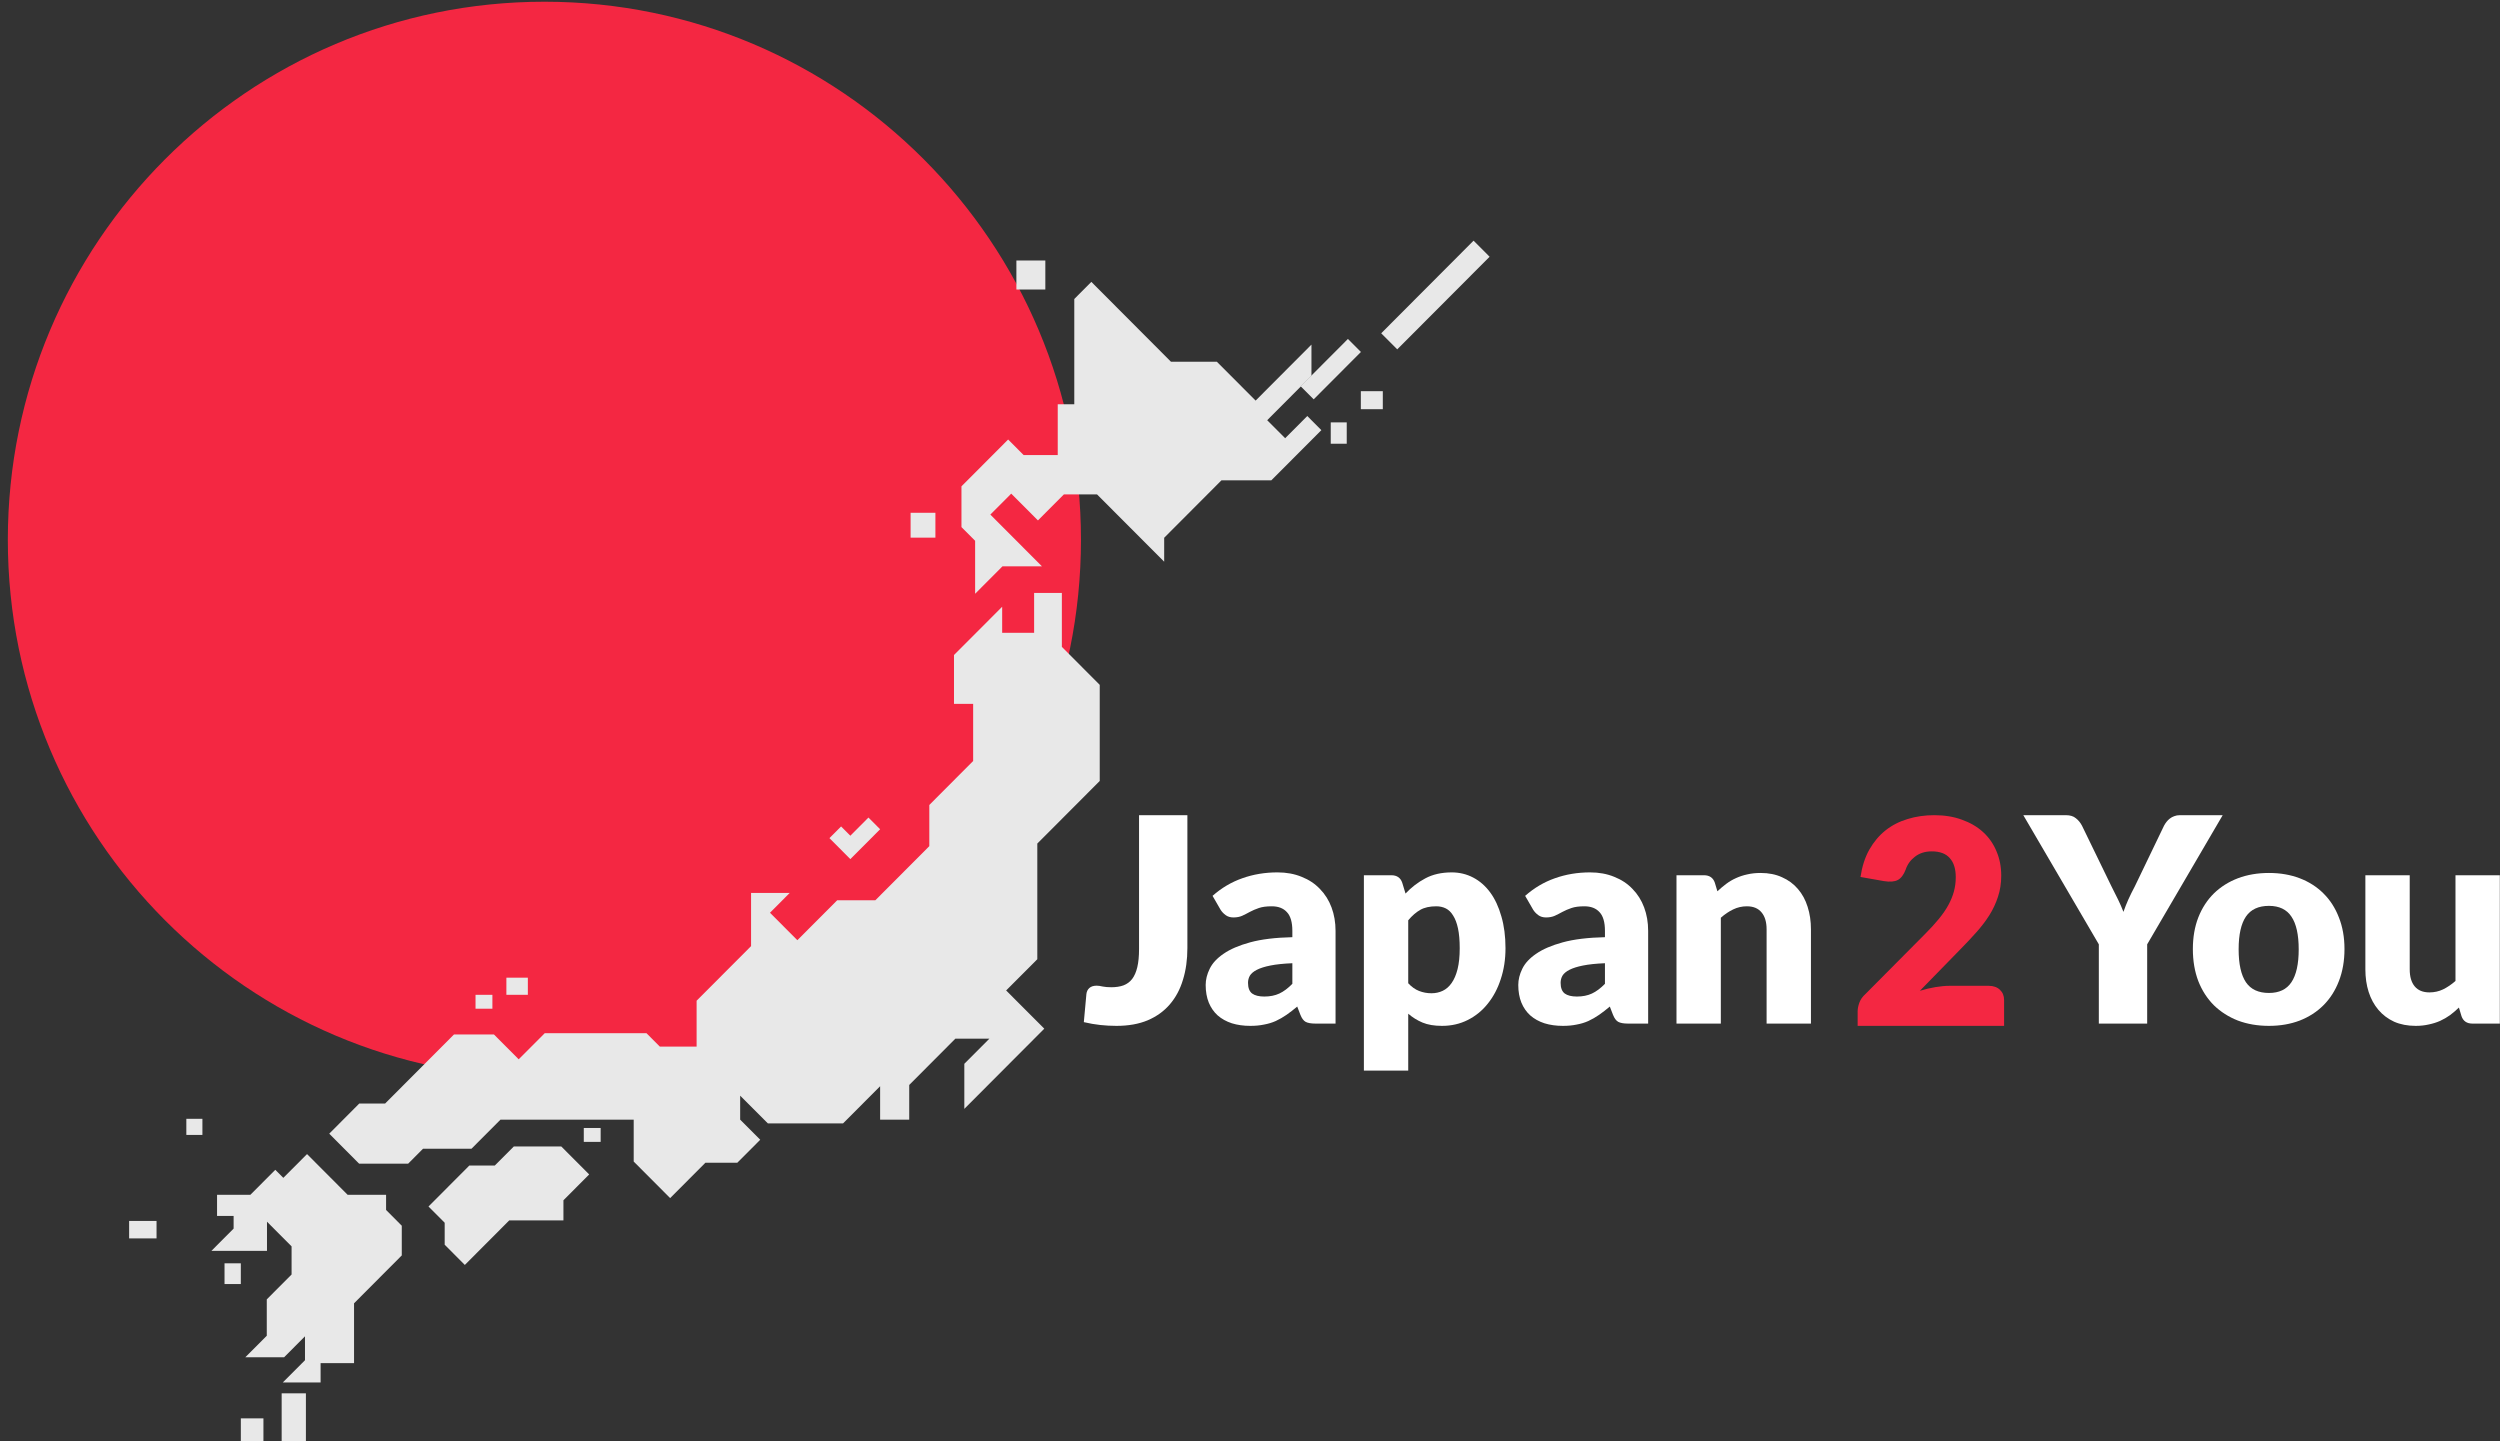 <svg width="222" height="128" viewBox="0 0 222 128" fill="none" xmlns="http://www.w3.org/2000/svg">
<rect x="0" y="0" width="222" height="128" fill="#333333" stroke="none"/>
<path d="M48.343 95.713C74.657 95.713 95.99 74.322 95.99 47.933C95.99 21.545 74.657 0.153 48.343 0.153C22.028 0.153 0.695 21.545 0.695 47.933C0.695 74.322 22.028 95.713 48.343 95.713Z" fill="#F42742"/>
<path d="M116.088 36.943L114.122 38.914L112.527 37.315L116.457 33.373V30.601L111.5 35.573L108.056 32.121H103.981L100.514 28.644L96.912 25.031L95.397 26.55V33.179V35.899H93.927V40.411H90.901L89.523 39.029L85.378 43.186V46.807L86.591 48.022V52.726L89.016 50.293H92.528L87.942 45.696L89.797 43.835L92.169 46.213L94.471 43.905H97.419L103.379 49.88V47.754L108.467 42.651H112.896L117.338 38.197L116.088 36.943Z" fill="#E8E8E8"/>
<path d="M34.284 107.444V106.1H30.872L27.265 102.483L25.159 104.593L24.446 103.879L22.231 106.1H19.274V107.977H20.745V109.099L18.774 111.077H23.709V108.488L25.892 110.677V113.176L23.69 115.385V118.614L21.786 120.523H25.23L27.083 118.665V120.787L25.112 122.764H28.469V121.048H31.439V115.734L35.678 111.481V108.844L34.284 107.444Z" fill="#E8E8E8"/>
<path d="M92.113 85.179L89.345 87.953L92.733 91.347L85.632 98.468V94.466L87.858 92.234H84.837L82.361 94.718L80.739 96.346V99.424H78.155V96.457L75.004 99.617L74.859 99.76H68.189L65.727 97.295V99.424L67.509 101.209L66.538 102.185L65.475 103.248H62.643L59.51 106.392L56.272 103.145V99.424H44.444L41.867 102.008H37.564L36.243 103.335H31.891L29.236 100.671L31.9 97.996H34.196L40.313 91.862H43.863L46.06 94.066L48.374 91.747H57.406L58.593 92.938H61.859V88.864L66.695 84.016V79.295H70.124L68.375 81.052L70.805 83.49L74.345 79.942H77.733L82.523 75.138V71.482L86.416 67.576V62.505H84.715V58.164L88.992 53.879V56.193H91.83V52.654H94.293V57.441L97.656 60.816V69.35L92.113 74.908V85.179Z" fill="#E8E8E8"/>
<path d="M23.393 125.951H21.386V127.963H23.393V125.951Z" fill="#E8E8E8"/>
<path d="M27.164 123.728H25.011V127.97H27.164V123.728Z" fill="#E8E8E8"/>
<path d="M13.901 108.42H11.467V109.97H13.901V108.42Z" fill="#E8E8E8"/>
<path d="M17.974 99.35H16.547V100.781H17.974V99.35Z" fill="#E8E8E8"/>
<path d="M21.385 112.182H19.938V114.023H21.385V112.182Z" fill="#E8E8E8"/>
<path d="M46.873 86.818H44.967V88.339H46.873V86.818Z" fill="#E8E8E8"/>
<path d="M43.725 88.34H42.227V89.574H43.725V88.34Z" fill="#E8E8E8"/>
<path d="M53.338 100.165H51.84V101.399H53.338V100.165Z" fill="#E8E8E8"/>
<path d="M75.511 74.212L74.689 73.388L73.654 74.426L74.476 75.25L75.511 76.29L76.548 75.25L78.155 73.638L77.118 72.598L75.511 74.212Z" fill="#E8E8E8"/>
<path d="M83.064 45.535H80.861V47.743H83.064V45.535Z" fill="#E8E8E8"/>
<path d="M92.826 23.132H90.256V25.709H92.826V23.132Z" fill="#E8E8E8"/>
<path d="M130.853 21.371L122.651 29.596L124.075 31.023L132.277 22.799L130.853 21.371Z" fill="#E8E8E8"/>
<path d="M119.695 30.098L115.501 34.304L116.655 35.461L120.849 31.255L119.695 30.098Z" fill="#E8E8E8"/>
<path d="M122.793 34.737H120.842V36.337H122.793V34.737Z" fill="#E8E8E8"/>
<path d="M119.59 37.508H118.17V39.403H119.59V37.508Z" fill="#E8E8E8"/>
<path d="M49.841 101.806H45.628L43.937 103.501H41.675L38.05 107.138L39.488 108.58V110.532L41.277 112.326L45.223 108.369H48.258H50.033V106.584L52.319 104.291L49.841 101.806Z" fill="#E8E8E8"/>
<path d="M105.44 84.187C105.44 85.22 105.308 86.16 105.046 87.007C104.792 87.854 104.402 88.582 103.877 89.192C103.361 89.793 102.709 90.263 101.921 90.601C101.134 90.932 100.207 91.097 99.14 91.097C98.657 91.097 98.179 91.071 97.705 91.02C97.239 90.97 96.752 90.885 96.244 90.766L96.473 88.264C96.498 88.044 96.587 87.866 96.739 87.731C96.892 87.596 97.108 87.528 97.387 87.528C97.531 87.528 97.709 87.553 97.921 87.604C98.132 87.646 98.386 87.667 98.683 87.667C99.097 87.667 99.457 87.612 99.762 87.502C100.076 87.384 100.334 87.193 100.537 86.931C100.74 86.66 100.893 86.308 100.994 85.877C101.096 85.445 101.147 84.911 101.147 84.276V72.388H105.44V84.187Z" fill="white"/>
<path d="M114.761 85.534C113.973 85.567 113.326 85.635 112.818 85.737C112.31 85.838 111.907 85.966 111.611 86.118C111.315 86.27 111.107 86.444 110.989 86.639C110.879 86.833 110.824 87.045 110.824 87.274C110.824 87.722 110.946 88.04 111.192 88.226C111.437 88.404 111.797 88.493 112.271 88.493C112.78 88.493 113.224 88.404 113.605 88.226C113.986 88.049 114.371 87.761 114.761 87.363V85.534ZM107.674 79.551C108.47 78.849 109.35 78.328 110.316 77.989C111.289 77.642 112.331 77.468 113.44 77.468C114.236 77.468 114.951 77.6 115.586 77.862C116.23 78.116 116.772 78.476 117.212 78.942C117.661 79.399 118.004 79.945 118.241 80.58C118.478 81.215 118.597 81.91 118.597 82.663V90.894H116.793C116.421 90.894 116.137 90.843 115.942 90.741C115.756 90.639 115.599 90.428 115.472 90.106L115.193 89.382C114.863 89.662 114.545 89.907 114.24 90.119C113.935 90.33 113.618 90.513 113.288 90.665C112.966 90.809 112.619 90.915 112.246 90.982C111.882 91.059 111.476 91.097 111.027 91.097C110.426 91.097 109.879 91.02 109.388 90.868C108.897 90.707 108.478 90.474 108.131 90.17C107.792 89.865 107.53 89.488 107.343 89.039C107.157 88.582 107.064 88.057 107.064 87.464C107.064 86.99 107.183 86.512 107.42 86.029C107.657 85.538 108.067 85.093 108.652 84.695C109.236 84.289 110.023 83.95 111.014 83.679C112.005 83.408 113.254 83.256 114.761 83.222V82.663C114.761 81.893 114.6 81.338 114.278 80.999C113.965 80.652 113.516 80.479 112.932 80.479C112.466 80.479 112.085 80.529 111.789 80.631C111.492 80.733 111.226 80.847 110.989 80.974C110.76 81.101 110.536 81.215 110.316 81.317C110.095 81.418 109.833 81.469 109.528 81.469C109.257 81.469 109.028 81.401 108.842 81.266C108.656 81.131 108.503 80.97 108.385 80.783L107.674 79.551Z" fill="white"/>
<path d="M125.051 87.312C125.347 87.634 125.669 87.862 126.016 87.998C126.363 88.133 126.727 88.201 127.108 88.201C127.473 88.201 127.807 88.129 128.112 87.985C128.417 87.841 128.679 87.612 128.899 87.299C129.128 86.977 129.306 86.562 129.433 86.054C129.56 85.546 129.623 84.928 129.623 84.2C129.623 83.506 129.572 82.921 129.471 82.447C129.369 81.973 129.225 81.592 129.039 81.304C128.861 81.008 128.645 80.796 128.391 80.669C128.137 80.542 127.854 80.479 127.54 80.479C126.964 80.479 126.49 80.584 126.118 80.796C125.745 81.008 125.39 81.317 125.051 81.723V87.312ZM124.81 79.348C125.326 78.798 125.91 78.349 126.562 78.002C127.223 77.646 128.006 77.468 128.912 77.468C129.598 77.468 130.233 77.621 130.817 77.926C131.401 78.231 131.905 78.671 132.329 79.247C132.752 79.822 133.082 80.529 133.319 81.368C133.565 82.198 133.688 83.142 133.688 84.2C133.688 85.191 133.548 86.105 133.268 86.944C132.998 87.782 132.612 88.51 132.113 89.128C131.622 89.746 131.029 90.229 130.335 90.576C129.649 90.923 128.887 91.097 128.048 91.097C127.362 91.097 126.787 90.999 126.321 90.805C125.855 90.61 125.432 90.347 125.051 90.017V95.072H121.113V77.722H123.552C124.043 77.722 124.365 77.943 124.517 78.383L124.81 79.348Z" fill="white"/>
<path d="M142.52 85.534C141.732 85.567 141.085 85.635 140.577 85.737C140.069 85.838 139.666 85.966 139.37 86.118C139.074 86.27 138.866 86.444 138.748 86.639C138.638 86.833 138.583 87.045 138.583 87.274C138.583 87.722 138.705 88.04 138.951 88.226C139.196 88.404 139.556 88.493 140.03 88.493C140.538 88.493 140.983 88.404 141.364 88.226C141.745 88.049 142.13 87.761 142.52 87.363V85.534ZM135.433 79.551C136.229 78.849 137.109 78.328 138.074 77.989C139.048 77.642 140.09 77.468 141.199 77.468C141.995 77.468 142.71 77.6 143.345 77.862C143.989 78.116 144.531 78.476 144.971 78.942C145.42 79.399 145.763 79.945 146 80.58C146.237 81.215 146.356 81.91 146.356 82.663V90.894H144.552C144.179 90.894 143.896 90.843 143.701 90.741C143.515 90.639 143.358 90.428 143.231 90.106L142.952 89.382C142.621 89.662 142.304 89.907 141.999 90.119C141.694 90.33 141.377 90.513 141.047 90.665C140.725 90.809 140.378 90.915 140.005 90.982C139.641 91.059 139.235 91.097 138.786 91.097C138.185 91.097 137.638 91.02 137.147 90.868C136.656 90.707 136.237 90.474 135.89 90.17C135.551 89.865 135.289 89.488 135.102 89.039C134.916 88.582 134.823 88.057 134.823 87.464C134.823 86.99 134.942 86.512 135.179 86.029C135.416 85.538 135.826 85.093 136.411 84.695C136.995 84.289 137.782 83.95 138.773 83.679C139.764 83.408 141.013 83.256 142.52 83.222V82.663C142.52 81.893 142.359 81.338 142.037 80.999C141.724 80.652 141.275 80.479 140.691 80.479C140.225 80.479 139.844 80.529 139.548 80.631C139.251 80.733 138.985 80.847 138.748 80.974C138.519 81.101 138.295 81.215 138.074 81.317C137.854 81.418 137.592 81.469 137.287 81.469C137.016 81.469 136.787 81.401 136.601 81.266C136.415 81.131 136.262 80.97 136.144 80.783L135.433 79.551Z" fill="white"/>
<path d="M152.505 79.145C152.759 78.908 153.021 78.688 153.292 78.484C153.563 78.281 153.851 78.112 154.156 77.976C154.469 77.832 154.804 77.722 155.16 77.646C155.524 77.561 155.917 77.519 156.341 77.519C157.06 77.519 157.696 77.646 158.246 77.9C158.805 78.146 159.275 78.493 159.656 78.942C160.037 79.382 160.325 79.911 160.519 80.529C160.714 81.139 160.812 81.804 160.812 82.523V90.894H156.874V82.523C156.874 81.88 156.726 81.38 156.43 81.025C156.133 80.661 155.697 80.479 155.121 80.479C154.69 80.479 154.283 80.572 153.902 80.758C153.53 80.936 153.165 81.181 152.81 81.495V90.894H148.872V77.722H151.311C151.802 77.722 152.124 77.943 152.276 78.383L152.505 79.145Z" fill="white"/>
<path d="M176.592 87.54C177.016 87.54 177.35 87.659 177.596 87.896C177.841 88.125 177.964 88.43 177.964 88.811V91.097H164.958V89.827C164.958 89.581 165.009 89.319 165.111 89.039C165.212 88.76 165.39 88.506 165.644 88.277L170.979 82.905C171.436 82.447 171.834 82.011 172.172 81.596C172.511 81.181 172.791 80.775 173.011 80.377C173.231 79.971 173.396 79.568 173.506 79.17C173.616 78.764 173.671 78.336 173.671 77.888C173.671 77.151 173.493 76.588 173.138 76.198C172.791 75.8 172.257 75.601 171.537 75.601C170.953 75.601 170.458 75.758 170.051 76.071C169.653 76.376 169.378 76.757 169.226 77.215C169.048 77.68 168.815 77.989 168.527 78.142C168.239 78.294 167.829 78.328 167.295 78.243L165.212 77.875C165.348 76.952 165.606 76.148 165.987 75.462C166.377 74.776 166.855 74.204 167.422 73.747C167.998 73.29 168.654 72.951 169.391 72.731C170.128 72.502 170.919 72.388 171.766 72.388C172.681 72.388 173.502 72.523 174.23 72.794C174.967 73.057 175.593 73.425 176.11 73.9C176.626 74.374 177.02 74.941 177.291 75.601C177.57 76.253 177.71 76.973 177.71 77.761C177.71 78.438 177.613 79.065 177.418 79.64C177.232 80.216 176.974 80.767 176.643 81.291C176.313 81.808 175.928 82.312 175.487 82.803C175.056 83.286 174.594 83.777 174.103 84.276L170.483 87.985C170.949 87.841 171.41 87.731 171.868 87.655C172.325 87.579 172.748 87.54 173.138 87.54H176.592Z" fill="#F42742"/>
<path d="M190.669 83.857V90.894H186.376V83.857L179.67 72.388H183.455C183.828 72.388 184.12 72.477 184.331 72.655C184.552 72.824 184.734 73.044 184.878 73.315L187.494 78.7C187.714 79.124 187.913 79.522 188.091 79.894C188.269 80.258 188.425 80.618 188.561 80.974C188.688 80.61 188.832 80.246 188.993 79.882C189.162 79.509 189.357 79.115 189.577 78.7L192.168 73.315C192.227 73.205 192.299 73.095 192.384 72.985C192.469 72.875 192.566 72.777 192.676 72.693C192.795 72.6 192.926 72.528 193.07 72.477C193.222 72.418 193.387 72.388 193.565 72.388H197.375L190.669 83.857Z" fill="white"/>
<path d="M201.483 77.519C202.482 77.519 203.393 77.676 204.214 77.989C205.035 78.302 205.738 78.751 206.322 79.335C206.915 79.92 207.372 80.631 207.694 81.469C208.024 82.299 208.19 83.235 208.19 84.276C208.19 85.326 208.024 86.275 207.694 87.121C207.372 87.96 206.915 88.675 206.322 89.268C205.738 89.852 205.035 90.305 204.214 90.627C203.393 90.94 202.482 91.097 201.483 91.097C200.476 91.097 199.557 90.94 198.727 90.627C197.906 90.305 197.195 89.852 196.593 89.268C196.001 88.675 195.539 87.96 195.209 87.121C194.887 86.275 194.726 85.326 194.726 84.276C194.726 83.235 194.887 82.299 195.209 81.469C195.539 80.631 196.001 79.92 196.593 79.335C197.195 78.751 197.906 78.302 198.727 77.989C199.557 77.676 200.476 77.519 201.483 77.519ZM201.483 88.175C202.389 88.175 203.054 87.858 203.477 87.223C203.909 86.579 204.125 85.606 204.125 84.302C204.125 82.998 203.909 82.028 203.477 81.393C203.054 80.758 202.389 80.441 201.483 80.441C200.552 80.441 199.87 80.758 199.438 81.393C199.007 82.028 198.791 82.998 198.791 84.302C198.791 85.606 199.007 86.579 199.438 87.223C199.87 87.858 200.552 88.175 201.483 88.175Z" fill="white"/>
<path d="M221.984 77.722V90.894H219.546C219.055 90.894 218.733 90.673 218.58 90.233L218.352 89.471C218.098 89.716 217.835 89.941 217.564 90.144C217.293 90.339 217.001 90.508 216.688 90.652C216.383 90.788 216.049 90.894 215.685 90.97C215.329 91.054 214.939 91.097 214.516 91.097C213.796 91.097 213.157 90.974 212.598 90.728C212.048 90.474 211.582 90.123 211.201 89.674C210.82 89.225 210.532 88.696 210.337 88.087C210.143 87.477 210.045 86.808 210.045 86.08V77.722H213.983V86.08C213.983 86.732 214.131 87.236 214.427 87.591C214.724 87.947 215.16 88.125 215.735 88.125C216.167 88.125 216.569 88.036 216.942 87.858C217.323 87.672 217.691 87.422 218.047 87.109V77.722H221.984Z" fill="white"/>
</svg>
